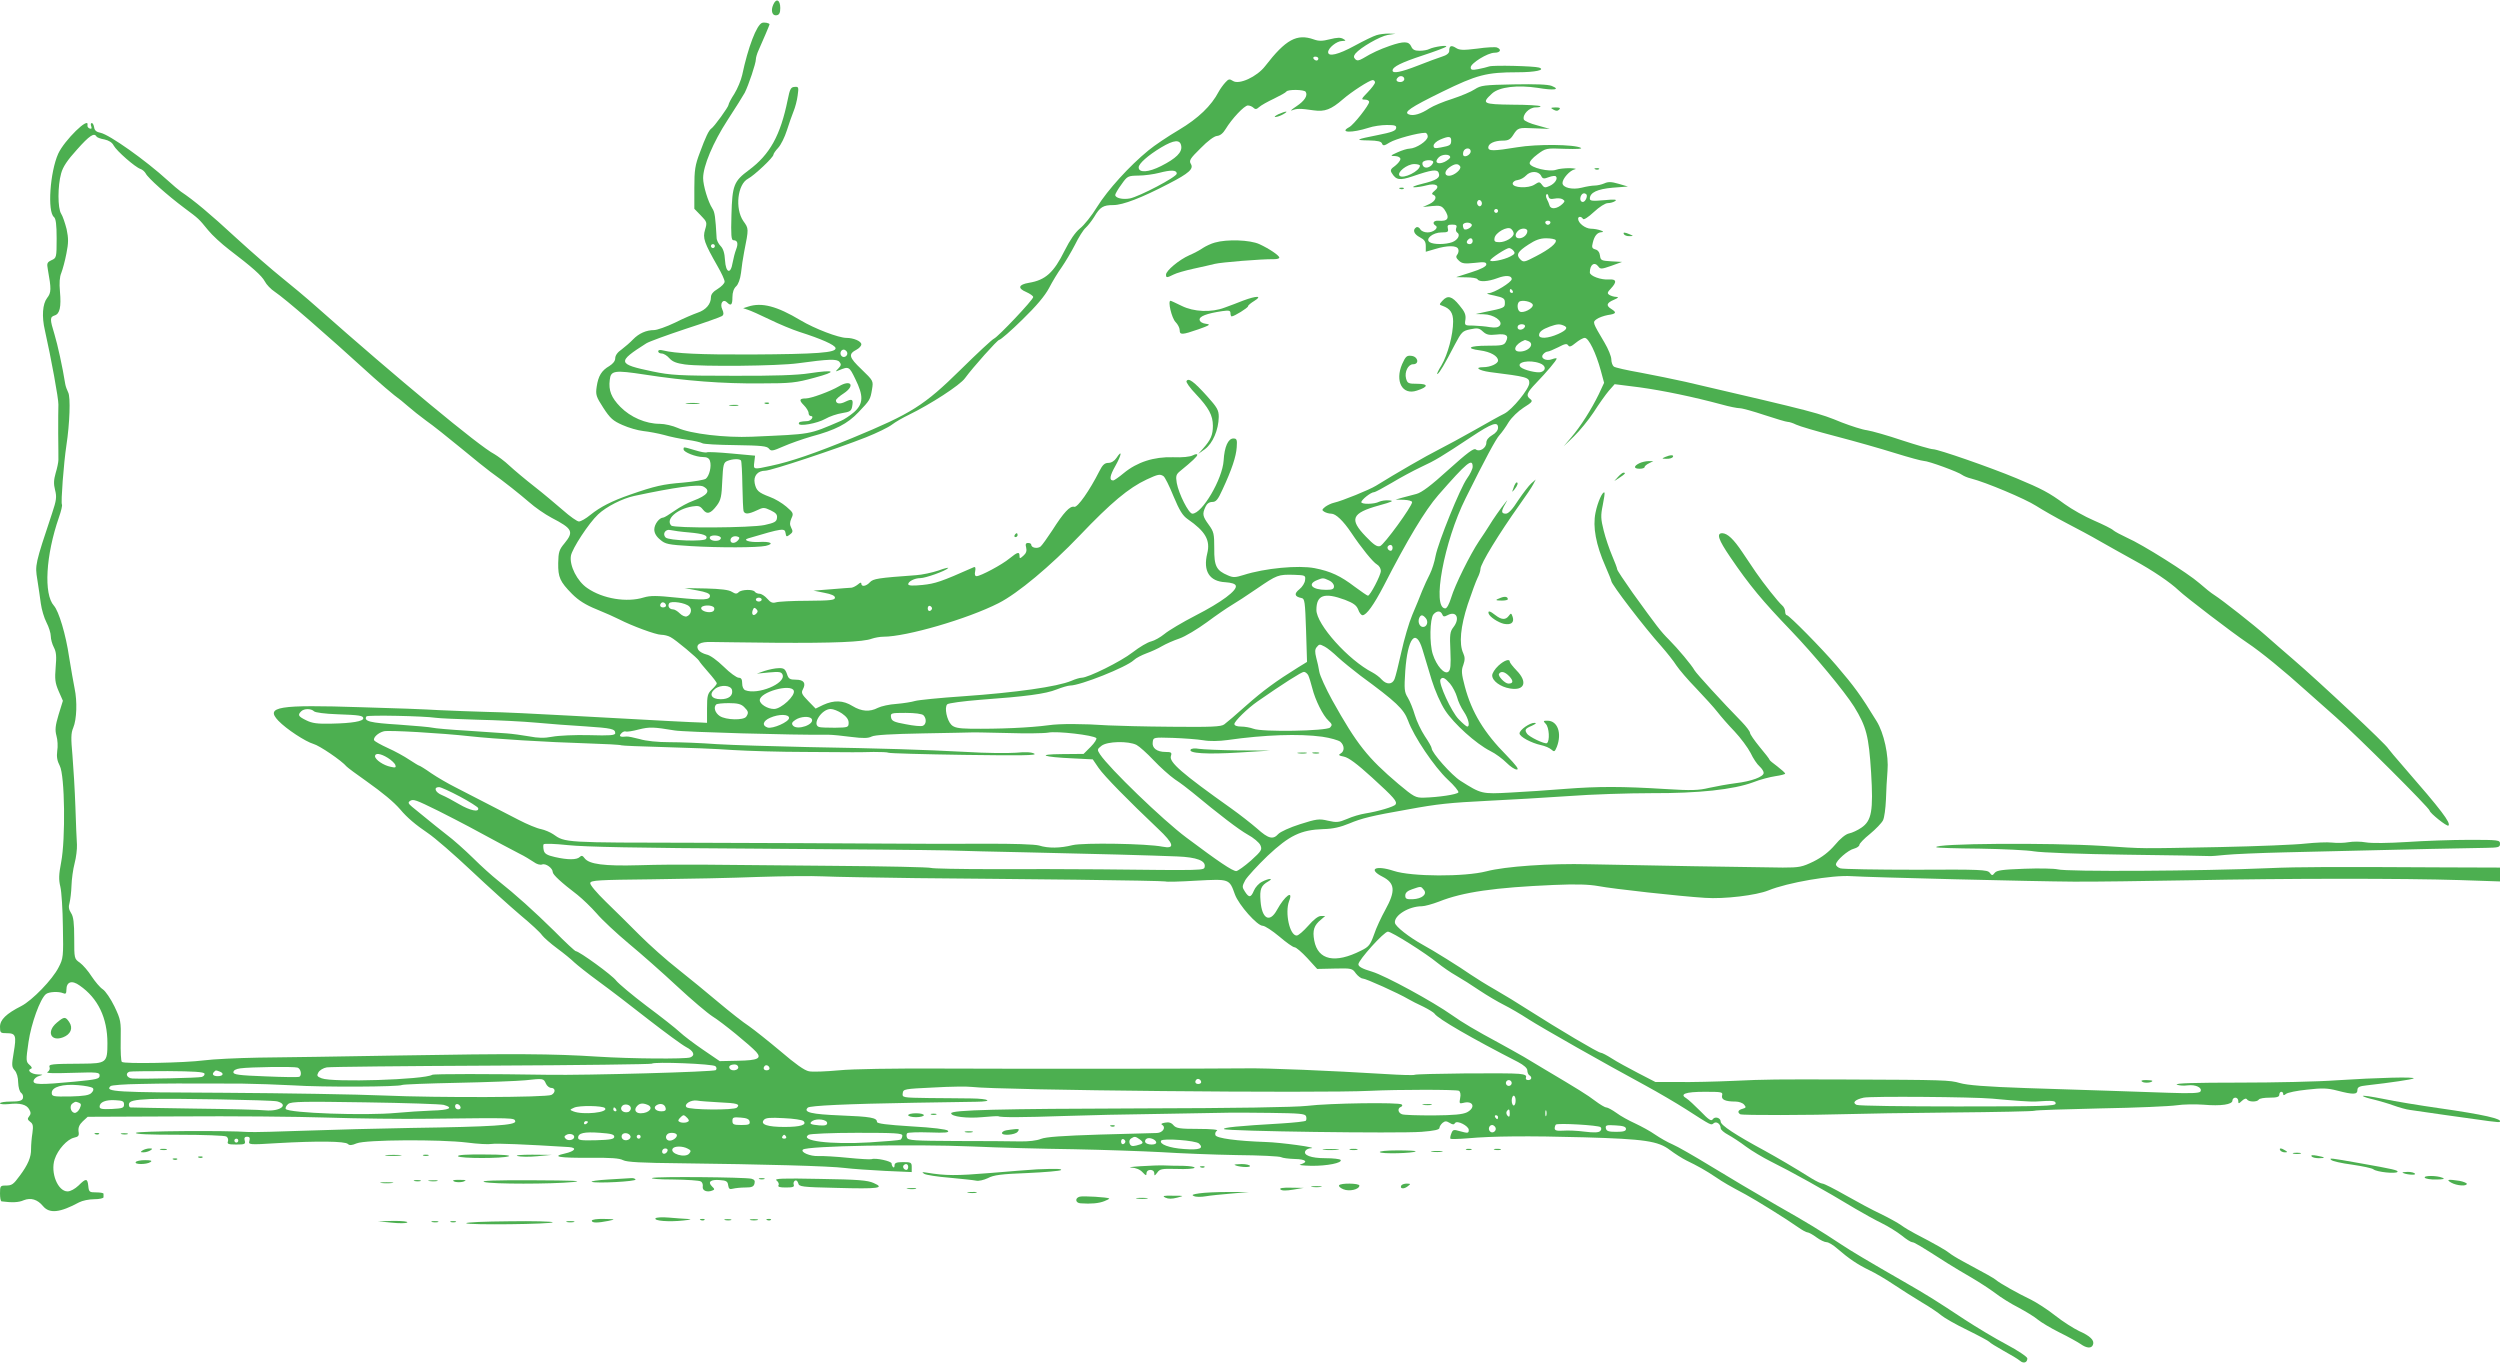 <?xml version="1.0" standalone="no"?>
<!DOCTYPE svg PUBLIC "-//W3C//DTD SVG 20010904//EN"
 "http://www.w3.org/TR/2001/REC-SVG-20010904/DTD/svg10.dtd">
<svg version="1.0" xmlns="http://www.w3.org/2000/svg"
 width="1280pt" height="698pt" viewBox="0 0 1280 698"
 preserveAspectRatio="xMidYMid meet">
<g transform="translate(0,698) scale(0.1,-0.1)"
fill="#4caf50" stroke="none">
<path d="M3959 6956 c-14 -31 -5 -59 18 -54 13 2 18 13 18 37 0 42 -21 52 -36
17z"/>
<path d="M3902 6863 c-28 -10 -72 -125 -102 -267 -6 -27 -24 -70 -40 -96 -17
-26 -30 -51 -30 -57 0 -10 -74 -113 -89 -122 -12 -9 -28 -41 -58 -123 -24 -63
-28 -88 -28 -180 l0 -107 33 -34 c32 -33 33 -36 22 -73 -13 -43 -5 -66 65
-189 19 -33 35 -67 35 -77 0 -9 -16 -25 -35 -37 -24 -14 -35 -28 -35 -43 0
-35 -26 -65 -68 -79 -20 -7 -73 -29 -116 -51 -44 -21 -92 -38 -107 -38 -40 0
-78 -17 -108 -48 -14 -15 -41 -38 -58 -51 -21 -14 -33 -31 -33 -45 0 -14 -11
-28 -30 -40 -40 -23 -57 -51 -65 -106 -6 -41 -3 -51 34 -108 35 -54 50 -67 98
-88 31 -14 79 -28 107 -31 28 -3 76 -12 106 -20 30 -9 84 -20 120 -25 36 -5
69 -13 75 -17 5 -5 82 -9 170 -10 134 -2 162 -5 172 -18 11 -14 18 -13 73 11
34 15 99 38 144 51 123 33 185 65 241 124 59 62 61 64 70 119 7 42 6 43 -54
101 -65 62 -69 78 -25 101 13 7 24 19 24 27 0 16 -40 33 -76 33 -40 0 -163 47
-235 90 -122 73 -199 93 -269 70 l-25 -8 24 -8 c13 -4 63 -26 112 -50 49 -24
117 -52 151 -63 113 -36 183 -67 186 -83 5 -24 -94 -31 -433 -33 -264 -1 -386
5 -451 21 -15 4 -24 2 -24 -5 0 -6 8 -11 18 -11 10 0 28 -11 39 -24 16 -18 37
-26 80 -32 89 -12 477 -8 578 6 161 22 200 23 213 7 10 -12 9 -18 -5 -33 -17
-17 -17 -18 2 -10 51 21 53 20 84 -44 43 -87 42 -127 -6 -170 -21 -18 -51 -38
-68 -45 -168 -72 -144 -67 -455 -81 -137 -6 -314 15 -380 45 -25 11 -66 21
-92 21 -72 0 -150 34 -202 87 -46 47 -61 84 -54 138 5 48 23 51 180 27 206
-32 399 -47 593 -45 154 0 180 3 275 29 120 32 108 43 -25 23 -62 -10 -185
-14 -395 -13 -273 0 -316 3 -408 22 -182 38 -184 48 -33 144 14 9 105 42 201
74 96 31 180 61 187 66 9 7 9 16 1 34 -14 30 4 56 24 36 21 -21 28 -13 28 26
0 25 7 45 19 56 11 10 21 37 25 69 3 29 10 77 16 107 24 121 24 119 -4 158
-44 64 -30 189 24 217 32 17 130 109 130 123 0 5 11 21 25 36 13 14 33 54 44
89 11 34 26 78 34 97 8 19 18 56 21 81 6 43 5 46 -16 44 -19 -1 -24 -11 -35
-66 -37 -182 -91 -280 -199 -360 -77 -57 -85 -78 -89 -230 -3 -103 -1 -129 10
-129 21 0 26 -16 14 -47 -6 -15 -14 -46 -18 -68 -10 -62 -35 -53 -39 13 -2 36
-9 59 -23 73 -10 10 -20 29 -20 42 -6 105 -9 131 -22 150 -22 34 -47 117 -47
155 0 62 51 183 125 297 40 61 79 124 88 140 20 40 57 150 57 171 0 9 6 30 14
47 22 49 56 129 56 132 0 7 -26 12 -38 8z m-242 -1143 c0 -5 -4 -10 -10 -10
-5 0 -10 5 -10 10 0 6 5 10 10 10 6 0 10 -4 10 -10z m676 -541 c10 -17 -13
-36 -27 -22 -12 12 -4 33 11 33 5 0 12 -5 16 -11z"/>
<path d="M7048 6800 c-15 -4 -66 -29 -112 -54 -84 -46 -136 -58 -136 -33 0 21
44 57 71 57 21 1 22 2 6 11 -13 8 -32 7 -68 -2 -39 -10 -57 -10 -82 -1 -87 31
-144 0 -249 -136 -42 -55 -135 -98 -166 -76 -17 11 -22 10 -39 -9 -11 -12 -26
-33 -33 -46 -38 -73 -105 -137 -204 -196 -56 -33 -126 -80 -156 -105 -98 -80
-209 -203 -262 -288 -28 -46 -68 -96 -89 -112 -24 -20 -51 -59 -78 -113 -56
-113 -98 -151 -183 -165 -54 -9 -59 -28 -14 -47 20 -9 36 -20 36 -26 0 -14
-180 -204 -201 -213 -8 -3 -85 -74 -170 -158 -188 -185 -252 -225 -554 -350
-190 -78 -317 -122 -418 -143 -91 -20 -90 -20 -85 19 l4 33 -120 11 c-65 6
-123 9 -127 6 -5 -3 -32 2 -61 11 -61 18 -58 18 -58 4 0 -14 63 -39 99 -39 21
0 32 -6 36 -20 9 -27 -3 -76 -21 -91 -8 -6 -61 -15 -117 -20 -102 -8 -143 -17
-272 -62 -92 -32 -151 -62 -202 -103 -23 -19 -49 -34 -59 -34 -9 0 -46 26 -82
58 -36 31 -101 86 -146 121 -45 35 -102 83 -127 106 -25 24 -61 50 -78 60 -75
38 -502 392 -906 750 -56 50 -139 119 -184 155 -45 36 -150 127 -232 202 -133
123 -217 193 -283 237 -11 8 -41 33 -66 56 -115 105 -299 235 -345 245 -21 4
-31 12 -33 28 -2 12 -7 22 -12 22 -5 0 -7 -7 -3 -16 4 -12 2 -15 -8 -12 -8 3
-13 11 -11 17 10 49 -119 -78 -150 -146 -42 -94 -56 -296 -22 -324 10 -8 14
-39 14 -110 0 -97 -1 -100 -26 -111 -23 -11 -25 -16 -19 -48 18 -100 18 -118
-4 -146 -23 -30 -28 -94 -11 -166 32 -143 70 -350 69 -379 -1 -19 -1 -86 -1
-149 1 -63 1 -124 1 -135 0 -11 -6 -41 -14 -67 -10 -35 -11 -56 -3 -87 9 -35
7 -52 -15 -118 -88 -264 -88 -266 -76 -340 6 -37 14 -93 18 -123 4 -30 17 -74
29 -97 12 -23 22 -55 22 -70 0 -15 7 -41 16 -58 12 -23 14 -46 9 -101 -5 -61
-3 -80 15 -122 l22 -50 -22 -71 c-17 -57 -19 -78 -11 -108 6 -20 8 -55 4 -78
-4 -30 0 -51 13 -76 26 -48 30 -376 7 -494 -12 -63 -13 -88 -4 -125 6 -25 12
-117 13 -205 3 -153 2 -162 -22 -208 -31 -62 -135 -169 -191 -198 -77 -39
-109 -70 -109 -106 0 -31 2 -33 35 -33 46 0 50 -12 35 -100 -11 -64 -10 -73 5
-90 11 -12 18 -37 18 -62 1 -25 7 -48 16 -54 8 -6 11 -18 8 -28 -5 -12 -20
-16 -62 -16 -30 0 -55 -4 -55 -9 0 -5 20 -6 44 -4 58 7 93 -2 106 -28 9 -15 8
-24 -1 -35 -10 -12 -8 -17 6 -28 14 -10 16 -21 11 -57 -4 -24 -7 -61 -7 -82 1
-41 -16 -81 -58 -137 -33 -45 -40 -50 -73 -50 -26 0 -28 -3 -28 -40 0 -22 3
-40 8 -41 53 -7 88 -6 114 6 36 14 70 4 98 -30 33 -40 87 -34 185 19 17 9 51
16 78 16 26 0 47 5 47 10 0 6 0 13 0 18 0 4 -17 7 -38 7 -34 0 -37 2 -40 33
-4 40 -12 40 -50 2 -18 -17 -41 -30 -56 -30 -50 0 -89 96 -66 165 16 49 64
102 99 110 23 5 27 10 23 33 -2 19 4 34 22 51 l25 23 473 2 c260 2 599 -1 753
-6 154 -5 388 -8 520 -6 443 5 439 5 443 -13 4 -20 -113 -28 -533 -34 -165 -3
-408 -9 -540 -14 -132 -5 -262 -8 -290 -7 -126 9 -570 5 -579 -4 -7 -7 67 -10
219 -10 127 0 236 -4 244 -9 8 -5 11 -16 8 -25 -5 -13 2 -16 42 -16 44 0 49 2
44 20 -4 14 0 20 12 20 13 0 16 -6 12 -21 -6 -20 -4 -21 141 -12 209 12 349
10 363 -4 8 -8 19 -8 45 3 45 19 428 21 566 4 54 -7 110 -10 125 -7 23 4 173
-2 396 -16 43 -3 32 -21 -21 -33 -72 -16 -29 -23 133 -22 100 1 147 -2 165
-12 19 -10 93 -14 295 -16 420 -5 763 -14 840 -24 39 -5 131 -11 206 -15 l137
-6 0 26 c0 23 -4 25 -44 25 -34 0 -44 -4 -44 -17 0 -9 -3 -13 -7 -9 -5 4 -8
13 -8 19 0 12 -82 30 -103 22 -7 -2 -61 1 -120 7 -59 6 -127 10 -152 9 -42 -2
-93 20 -79 33 19 19 556 29 870 16 129 -6 360 -12 514 -14 154 -3 357 -10 450
-15 94 -6 267 -13 386 -15 119 -1 222 -6 229 -11 7 -4 38 -8 69 -9 57 -1 72
-15 29 -28 -13 -3 12 -6 56 -7 80 -1 160 15 150 30 -3 5 -38 9 -78 9 -74 0
-116 16 -102 38 4 7 17 13 29 13 40 3 -157 30 -233 32 -146 5 -252 19 -257 35
-3 8 0 18 8 23 9 5 -29 9 -96 9 -96 0 -113 3 -127 19 -11 13 -24 17 -43 13
-18 -3 -23 -7 -14 -12 20 -13 2 -40 -28 -41 -15 0 -147 -4 -293 -8 -190 -6
-275 -12 -300 -22 -21 -9 -65 -14 -110 -13 -41 1 -186 2 -323 2 -216 1 -248 3
-253 17 -4 9 -3 19 1 23 3 4 55 6 113 4 84 -3 104 -1 95 9 -7 7 -77 16 -187
22 -125 8 -176 14 -176 23 0 21 -32 27 -187 33 -148 6 -192 16 -167 40 11 10
195 19 549 25 138 2 279 4 314 5 90 1 66 16 -27 17 -43 0 -139 2 -215 2 -137
2 -138 2 -135 25 3 21 7 22 158 29 85 5 173 6 195 3 137 -17 1783 -33 2040
-20 143 7 443 7 455 0 7 -5 10 -19 6 -37 -5 -27 -4 -30 15 -25 51 14 67 -23
20 -48 -23 -11 -66 -15 -173 -16 -79 0 -151 2 -160 6 -21 8 -24 31 -5 38 6 2
9 8 4 12 -11 12 -370 7 -485 -7 -62 -7 -370 -12 -852 -13 -722 -2 -970 -8
-970 -25 0 -17 81 -27 157 -20 43 4 81 6 84 5 10 -7 131 -6 334 1 110 4 337 9
505 11 168 3 321 6 340 6 19 1 115 0 213 -1 150 -2 179 -4 184 -17 3 -9 2 -19
-1 -23 -4 -4 -60 -10 -124 -14 -224 -13 -303 -21 -295 -29 11 -11 890 -23
1011 -14 65 5 92 11 92 20 0 7 7 18 16 26 13 10 19 10 36 0 16 -10 22 -10 28
-1 10 16 70 -15 70 -35 0 -18 -4 -18 -48 -6 -29 9 -34 7 -41 -12 -5 -12 -7
-24 -5 -27 1 -3 42 -2 91 2 123 11 306 13 593 5 312 -9 379 -19 440 -65 25
-19 63 -43 85 -54 56 -27 99 -51 148 -84 41 -28 71 -45 155 -90 52 -28 213
-128 266 -166 21 -15 44 -28 51 -28 6 0 26 -11 45 -25 19 -14 42 -25 52 -25
10 0 35 -15 55 -33 59 -51 103 -81 163 -110 30 -14 86 -47 123 -72 38 -25 103
-67 145 -92 43 -25 88 -56 102 -68 14 -12 73 -46 133 -75 59 -29 109 -56 112
-60 3 -5 36 -25 73 -46 37 -20 75 -43 84 -51 18 -16 38 -10 38 12 0 8 -48 40
-106 71 -59 31 -155 89 -215 128 -150 99 -188 123 -308 192 -190 109 -275 160
-320 190 -117 77 -169 109 -336 204 -99 57 -249 146 -334 198 -85 52 -174 103
-198 113 -24 10 -64 33 -89 50 -24 17 -70 42 -102 57 -31 14 -75 38 -96 54
-21 15 -45 28 -52 28 -7 0 -32 15 -56 33 -39 30 -89 61 -261 163 -27 16 -74
44 -105 63 -32 18 -88 50 -127 71 -121 65 -188 105 -240 142 -99 70 -341 202
-410 223 -51 15 -70 26 -70 38 0 21 131 167 151 167 19 0 195 -111 254 -160
25 -20 68 -50 95 -65 28 -16 82 -50 120 -76 39 -26 95 -59 125 -74 30 -15 87
-48 125 -73 72 -46 387 -225 600 -340 66 -36 158 -90 205 -120 137 -88 130
-84 144 -73 14 12 36 -4 36 -26 0 -7 17 -22 38 -33 20 -11 62 -38 92 -61 30
-22 87 -56 125 -75 105 -52 278 -148 435 -243 41 -24 102 -58 135 -74 33 -16
79 -45 102 -63 23 -19 47 -34 53 -34 11 0 39 -17 183 -109 28 -18 84 -51 122
-73 39 -23 93 -58 121 -79 27 -21 81 -55 119 -74 37 -20 82 -47 98 -61 17 -14
67 -44 111 -66 45 -22 93 -49 108 -59 32 -23 57 -24 64 -4 9 22 -14 45 -71 70
-27 13 -83 48 -122 79 -40 32 -97 68 -125 82 -63 30 -160 84 -179 101 -13 10
-42 27 -169 95 -30 16 -62 36 -70 43 -14 12 -69 44 -175 99 -23 12 -55 31 -71
43 -17 12 -64 38 -105 58 -41 19 -121 62 -179 95 -58 33 -111 60 -119 60 -7 0
-32 12 -55 26 -94 59 -175 106 -240 142 -150 81 -226 131 -226 149 0 20 -30
29 -41 12 -7 -11 -21 -2 -62 41 -30 30 -62 60 -72 66 -38 22 -6 34 92 34 89 0
95 -1 90 -19 -5 -21 16 -31 69 -31 17 0 37 -7 44 -16 11 -13 10 -16 -8 -21
-23 -6 -28 -18 -12 -28 10 -6 358 -5 560 1 58 2 293 6 522 8 229 2 421 6 425
9 4 3 157 8 338 12 182 3 357 11 390 16 33 5 94 6 136 3 91 -8 149 1 149 21 0
8 7 15 15 15 8 0 15 -7 15 -17 0 -15 2 -15 19 1 12 11 21 14 26 7 8 -14 52
-14 60 -1 3 6 28 10 56 10 37 0 49 4 49 15 0 8 5 15 10 15 6 0 10 -5 10 -11 0
-8 4 -8 14 0 8 7 57 17 108 22 78 9 105 8 155 -5 81 -21 103 -21 103 3 0 15
10 20 48 24 125 14 228 30 239 35 17 10 -191 4 -392 -9 -93 -7 -320 -12 -503
-12 -218 0 -328 -3 -317 -10 10 -5 35 -7 56 -4 41 5 77 -12 65 -32 -6 -8 -50
-10 -164 -6 -207 7 -377 13 -727 24 -208 7 -304 15 -341 26 -52 15 -75 16
-589 18 -351 1 -401 1 -570 -7 -88 -4 -214 -7 -280 -6 l-119 0 -89 46 c-48 25
-109 58 -135 75 -25 16 -50 29 -56 29 -13 0 -214 119 -374 221 -48 31 -123 77
-167 102 -44 25 -100 60 -125 77 -51 36 -197 127 -244 152 -72 40 -141 94
-144 113 -5 38 71 85 138 85 14 0 54 11 88 24 123 49 285 72 587 85 117 5 179
3 230 -6 73 -14 416 -52 545 -60 98 -7 262 13 324 38 97 40 328 80 426 73 90
-6 941 -27 1135 -28 99 -1 369 3 600 7 499 10 1090 10 1378 1 l207 -7 0 35 0
36 -292 1 c-555 3 -733 3 -893 -4 -342 -15 -1037 -19 -1080 -6 -17 4 -93 6
-170 3 -113 -4 -142 -8 -152 -21 -12 -15 -14 -15 -26 1 -12 15 -46 17 -378 15
-200 0 -374 3 -386 7 -13 4 -23 13 -23 20 0 19 62 74 93 81 15 4 27 13 27 19
0 7 24 32 54 56 30 25 60 56 67 70 7 14 13 61 15 105 1 44 5 110 8 148 7 78
-18 194 -56 255 -82 134 -113 176 -206 285 -76 89 -242 257 -253 257 -5 0 -9
8 -9 19 0 10 -7 25 -16 32 -18 15 -95 112 -134 169 -14 20 -44 65 -68 101 -46
69 -77 98 -104 99 -31 0 -20 -33 40 -121 99 -146 167 -227 312 -378 118 -123
274 -311 323 -389 63 -103 75 -149 87 -337 12 -197 3 -247 -50 -283 -19 -13
-47 -26 -62 -29 -17 -3 -46 -26 -73 -59 -31 -36 -66 -63 -110 -85 -58 -28 -72
-31 -157 -31 -118 1 -781 12 -993 17 -202 5 -428 -11 -524 -36 -112 -29 -384
-28 -475 2 -94 31 -134 9 -57 -30 64 -33 67 -73 14 -169 -20 -36 -47 -93 -58
-127 -19 -53 -27 -63 -66 -82 -134 -68 -221 -49 -240 51 -10 53 -1 79 35 108
l21 18 -22 0 c-14 0 -37 -18 -65 -50 -24 -27 -50 -50 -59 -50 -36 0 -61 117
-39 176 24 61 -22 28 -62 -45 -37 -68 -77 -46 -84 45 -5 62 2 80 41 102 29 17
-1 15 -34 -3 -16 -8 -34 -28 -41 -45 -15 -36 -25 -38 -46 -5 -15 23 -15 27 2
59 11 18 62 74 114 124 112 105 170 133 285 137 50 1 88 10 134 29 62 26 112
39 301 72 152 28 212 34 410 44 107 5 292 16 410 24 118 9 310 15 425 15 241
-1 420 18 522 56 35 14 86 27 113 31 28 4 50 10 50 13 0 4 -18 20 -40 37 -22
16 -40 31 -40 34 0 3 -22 32 -50 65 -27 33 -50 66 -50 73 0 7 -19 32 -42 56
-100 102 -233 248 -242 264 -14 26 -86 112 -131 157 -43 43 -61 67 -186 240
-43 61 -79 115 -79 120 0 6 -12 37 -26 70 -14 33 -34 91 -43 128 -15 60 -16
77 -5 130 7 34 11 63 9 65 -9 9 -35 -48 -46 -103 -15 -73 2 -164 51 -275 16
-37 30 -71 30 -75 0 -16 168 -236 257 -335 28 -32 63 -76 76 -97 14 -21 59
-74 102 -118 42 -44 91 -98 108 -120 17 -22 56 -67 88 -100 31 -33 68 -83 82
-110 13 -28 34 -59 46 -69 12 -11 21 -25 21 -33 0 -20 -61 -43 -144 -53 -39
-5 -100 -16 -136 -24 -53 -13 -93 -14 -220 -6 -226 14 -346 14 -515 1 -82 -7
-210 -15 -283 -19 -146 -8 -148 -7 -254 60 -46 29 -148 144 -148 167 0 6 -16
34 -35 62 -19 29 -42 77 -51 108 -9 31 -25 71 -36 89 -18 29 -19 43 -13 137
12 169 54 222 88 110 10 -33 31 -103 47 -156 17 -55 46 -121 69 -156 44 -68
158 -171 231 -208 27 -13 64 -41 83 -60 19 -19 42 -35 53 -35 13 0 -2 20 -53
73 -114 115 -178 220 -213 352 -17 65 -19 82 -8 110 9 26 9 40 0 60 -23 49
-14 137 23 251 20 59 42 119 50 135 8 15 15 36 15 46 0 26 95 181 201 330 31
43 62 89 69 103 l13 25 -23 -20 c-12 -11 -42 -50 -67 -87 -29 -46 -50 -68 -63
-68 -24 0 -25 12 -4 48 15 25 15 26 0 7 -22 -27 -62 -84 -83 -119 -10 -16 -32
-50 -50 -76 -46 -69 -124 -226 -143 -290 -10 -33 -22 -55 -30 -55 -70 0 -7
342 104 564 101 203 155 304 174 324 11 12 32 41 46 65 16 25 49 57 77 75 43
27 48 33 35 43 -25 18 -19 33 29 83 53 55 105 116 105 125 0 3 -10 2 -23 -3
-31 -12 -63 5 -46 25 6 8 17 14 23 14 6 0 30 10 54 22 34 18 44 20 51 10 6
-10 15 -7 38 12 17 14 38 26 47 26 20 0 57 -76 82 -167 l17 -63 -27 -58 c-38
-78 -93 -165 -141 -221 l-39 -46 52 50 c29 28 75 84 102 125 26 41 61 90 77
109 l30 34 127 -16 c123 -17 276 -49 421 -88 39 -11 80 -19 92 -19 13 0 70
-16 127 -35 58 -19 111 -35 119 -35 8 0 27 -6 43 -14 16 -8 108 -35 204 -60
96 -25 233 -64 303 -86 71 -22 137 -40 147 -40 23 0 179 -57 197 -72 7 -5 27
-14 45 -18 75 -19 277 -104 333 -140 33 -21 103 -61 155 -88 52 -27 129 -68
170 -92 41 -24 120 -67 175 -98 96 -52 187 -114 230 -155 33 -32 275 -217 351
-268 69 -46 189 -144 304 -248 30 -27 98 -87 150 -133 107 -94 480 -466 480
-479 0 -11 89 -83 96 -76 14 13 -37 80 -227 298 -42 48 -78 91 -81 96 -8 19
-354 343 -488 458 -45 39 -108 93 -139 121 -62 55 -221 180 -263 207 -15 9
-50 37 -77 61 -58 51 -291 198 -371 233 -30 14 -62 31 -70 38 -8 8 -53 30 -99
50 -47 20 -114 58 -150 84 -80 59 -117 78 -246 132 -137 57 -402 149 -428 149
-12 0 -83 21 -157 45 -74 25 -155 48 -180 52 -25 3 -83 22 -130 40 -120 49
-121 50 -800 208 -58 13 -161 34 -230 47 -69 12 -131 26 -137 31 -7 5 -13 22
-13 37 0 15 -16 54 -35 86 -62 105 -62 104 -40 120 11 8 36 17 57 21 43 6 47
13 18 31 -28 17 -25 31 13 47 23 10 27 14 12 15 -11 0 -27 5 -35 10 -12 8 -11
13 8 33 32 34 28 49 -10 46 -41 -3 -98 18 -98 36 0 41 24 57 44 30 10 -14 17
-13 66 4 l55 20 -55 3 c-51 3 -55 5 -58 29 -2 17 -11 29 -24 32 -17 5 -19 11
-13 34 8 35 23 53 44 54 28 1 -20 18 -54 18 -29 1 -65 29 -65 51 0 13 17 13
25 -1 4 -6 27 9 55 35 29 27 59 46 72 46 13 0 30 5 38 11 11 8 -5 9 -57 4 -59
-5 -73 -4 -73 8 0 31 38 49 117 56 l78 6 -48 14 c-37 11 -54 11 -73 2 -14 -6
-36 -11 -49 -11 -14 0 -44 -5 -67 -11 -48 -12 -98 0 -98 24 0 23 38 65 63 70
12 2 1 5 -25 6 -26 0 -57 -3 -70 -8 -34 -13 -132 10 -136 32 -2 9 14 28 40 47
42 31 44 32 140 28 62 -2 92 0 82 5 -32 18 -225 20 -326 3 -122 -20 -148 -20
-148 -1 0 20 32 35 74 35 28 0 39 6 53 28 25 39 26 39 111 35 l77 -3 -64 18
c-36 9 -66 23 -69 30 -8 25 27 62 60 62 17 0 28 3 25 6 -4 4 -69 8 -144 8
-152 2 -159 6 -104 57 37 34 130 45 235 29 83 -14 118 -9 71 10 -20 8 -83 10
-195 8 -152 -3 -168 -5 -199 -25 -19 -13 -70 -34 -115 -49 -45 -14 -98 -36
-118 -49 -42 -28 -81 -40 -104 -31 -30 11 5 35 170 116 178 87 226 100 386
100 91 0 145 12 110 24 -26 8 -234 13 -255 6 -11 -4 -37 -10 -57 -14 -31 -6
-38 -4 -38 9 0 21 87 75 122 75 30 0 38 17 12 27 -8 3 -54 1 -101 -6 -72 -9
-91 -8 -109 4 -24 15 -34 11 -34 -16 0 -11 -13 -22 -37 -29 -21 -7 -77 -27
-124 -46 -87 -34 -129 -42 -129 -25 0 19 45 41 154 77 61 20 115 40 120 45 11
10 -62 0 -86 -12 -9 -5 -32 -9 -50 -9 -25 0 -36 6 -43 23 -12 26 -38 27 -110
2 -51 -18 -89 -35 -137 -64 -21 -12 -30 -13 -39 -4 -9 9 -9 16 1 29 26 31 125
88 165 95 l40 6 -35 1 c-19 0 -47 -3 -62 -8z m-298 -120 c0 -5 -4 -10 -9 -10
-6 0 -13 5 -16 10 -3 6 1 10 9 10 9 0 16 -4 16 -10z m440 -105 c0 -8 -9 -15
-20 -15 -20 0 -26 11 -13 23 12 13 33 7 33 -8z m-150 -17 c0 -7 -17 -29 -37
-50 -34 -35 -35 -38 -15 -38 12 0 22 -5 22 -12 0 -16 -79 -117 -102 -129 -54
-29 13 -31 100 -3 23 8 65 14 93 14 42 0 50 -3 47 -17 -2 -13 -25 -21 -91 -34
-116 -23 -124 -27 -49 -28 46 -1 64 -5 68 -16 5 -13 11 -12 40 6 30 18 144 49
181 49 7 0 13 -9 13 -19 0 -22 -59 -61 -93 -62 -12 0 -40 -9 -62 -19 -38 -17
-38 -19 -12 -19 16 -1 27 -7 27 -15 0 -8 -12 -23 -27 -35 -23 -16 -26 -23 -17
-37 22 -36 40 -39 106 -17 98 34 127 38 134 18 10 -25 -10 -38 -84 -56 -37 -9
-56 -17 -42 -18 14 0 42 4 64 10 48 13 73 -3 41 -28 -14 -11 -16 -17 -7 -20
22 -9 12 -33 -20 -48 l-33 -15 47 5 c40 4 49 1 63 -17 30 -44 20 -63 -32 -58
-24 1 -31 -14 -13 -25 18 -11 -10 -35 -41 -35 -16 0 -32 7 -37 16 -5 9 -14 14
-21 10 -20 -13 -12 -35 19 -51 23 -12 30 -22 30 -45 l0 -29 48 14 c62 19 111
19 118 0 4 -8 1 -21 -5 -29 -8 -10 -6 -17 9 -31 16 -15 30 -16 80 -11 50 6 60
4 60 -8 0 -10 -26 -24 -77 -40 l-78 -25 52 -1 c28 0 55 -4 58 -10 9 -15 54
-12 102 6 42 16 73 14 73 -5 0 -16 -90 -71 -118 -72 -16 -1 -5 -6 28 -12 49
-11 55 -15 55 -37 0 -26 -2 -27 -105 -48 l-45 -10 41 -1 c52 -1 101 -35 83
-58 -9 -10 -23 -12 -51 -8 -21 4 -59 7 -84 8 -45 0 -46 0 -41 31 3 24 -3 40
-31 73 -38 47 -60 53 -87 23 -17 -19 -17 -20 1 -26 39 -14 54 -36 54 -80 0
-67 -27 -169 -60 -225 -17 -27 -26 -47 -20 -44 11 7 35 47 90 153 33 62 38 68
78 76 37 8 46 6 65 -12 18 -16 31 -19 68 -15 52 6 66 -5 49 -37 -9 -18 -21
-20 -95 -20 -93 0 -114 -14 -37 -24 53 -7 92 -29 92 -52 0 -16 -39 -34 -76
-34 -47 0 -23 -17 34 -25 191 -24 202 -27 202 -56 0 -30 -88 -137 -128 -157
-21 -10 -89 -48 -152 -84 -63 -36 -147 -81 -186 -101 -60 -30 -216 -120 -319
-184 -32 -20 -174 -78 -215 -87 -14 -3 -34 -13 -45 -21 -17 -14 -18 -17 -5
-25 8 -5 24 -10 36 -10 23 0 61 -36 102 -97 52 -78 112 -152 132 -163 11 -6
20 -21 20 -33 0 -22 -55 -127 -66 -127 -4 0 -34 21 -68 46 -72 55 -123 79
-205 95 -83 16 -255 0 -364 -35 -42 -13 -53 -14 -80 -2 -59 25 -71 47 -70 138
0 75 -2 85 -28 121 -32 44 -34 55 -17 92 7 16 19 25 35 25 19 0 29 12 52 63
48 103 70 170 73 217 3 39 0 45 -17 45 -27 0 -46 -43 -50 -113 -6 -95 -110
-272 -160 -272 -19 0 -70 102 -80 157 -6 36 -3 44 16 60 64 52 89 76 89 84 0
6 -10 4 -22 -2 -14 -8 -55 -12 -102 -10 -98 3 -184 -25 -252 -81 -25 -21 -50
-38 -54 -38 -22 0 -18 24 11 75 32 57 36 87 5 40 -10 -15 -26 -25 -41 -25 -19
0 -30 -10 -46 -42 -50 -99 -112 -188 -129 -183 -21 7 -55 -30 -112 -120 -25
-38 -52 -76 -60 -83 -16 -13 -48 -7 -48 9 0 5 -7 9 -16 9 -12 0 -15 -6 -10
-24 4 -16 0 -29 -14 -41 -18 -16 -20 -16 -20 -2 0 24 -10 21 -51 -12 -38 -32
-149 -91 -169 -91 -8 0 -11 9 -7 26 3 16 1 23 -7 20 -169 -75 -197 -84 -263
-91 -50 -5 -73 -4 -73 4 0 14 33 31 62 31 26 0 128 36 142 51 6 5 -17 0 -49
-12 -33 -11 -84 -22 -115 -24 -195 -14 -219 -18 -236 -36 -19 -21 -44 -25 -44
-7 0 7 -6 6 -17 -4 -10 -8 -25 -16 -33 -17 -8 0 -55 -4 -105 -8 l-90 -7 55
-11 c37 -7 55 -15 55 -25 0 -13 -23 -15 -140 -16 -77 0 -150 -4 -162 -8 -17
-5 -28 -1 -44 18 -13 15 -31 26 -40 26 -10 0 -21 5 -24 10 -9 14 -69 12 -83
-2 -10 -10 -17 -9 -35 2 -15 10 -57 15 -132 17 l-110 2 65 -12 c45 -8 65 -16
65 -27 0 -22 -28 -24 -169 -10 -105 11 -136 11 -170 1 -86 -27 -210 -7 -289
48 -52 35 -92 115 -84 165 6 37 92 168 139 212 42 40 125 82 186 95 206 44
329 61 353 48 40 -21 22 -45 -52 -73 -26 -9 -68 -32 -95 -51 -27 -19 -53 -35
-58 -35 -20 0 -46 -34 -46 -61 0 -18 10 -36 30 -52 26 -23 41 -26 157 -33 149
-9 340 -8 383 1 48 11 25 24 -35 20 -50 -2 -85 10 -53 19 175 52 186 53 190
27 3 -20 5 -21 22 -8 15 11 17 17 7 35 -8 16 -8 27 1 48 12 25 10 29 -26 60
-21 18 -59 41 -85 50 -58 22 -69 32 -77 70 -7 37 15 64 54 64 30 0 364 111
516 171 55 22 115 51 133 65 18 14 57 36 86 50 109 53 263 152 288 188 41 56
166 196 175 196 7 0 60 46 118 103 72 70 115 121 137 162 17 33 46 81 65 107
18 26 49 78 68 115 18 37 43 77 55 87 12 11 31 36 43 55 30 51 46 61 98 61 49
0 145 37 285 110 103 53 128 76 112 101 -10 17 -4 27 50 80 37 38 70 62 84 63
15 1 31 13 44 35 32 53 96 121 114 121 9 0 22 -5 29 -12 9 -9 16 -8 29 4 10 9
44 28 76 43 31 15 60 31 63 36 7 12 91 11 99 -1 12 -19 -5 -46 -47 -74 -24
-16 -34 -25 -23 -21 24 10 43 10 111 0 57 -8 89 4 150 57 45 39 135 97 152 98
6 0 12 -5 12 -12z m-6546 -277 c3 -5 22 -12 41 -15 22 -5 39 -15 47 -31 15
-28 110 -111 137 -120 10 -3 22 -14 27 -23 11 -23 111 -112 198 -177 75 -56
72 -53 122 -114 20 -25 68 -69 107 -99 118 -90 167 -133 183 -163 8 -16 31
-40 51 -53 56 -38 249 -205 506 -439 38 -34 85 -74 105 -90 21 -15 53 -41 72
-58 19 -17 61 -50 92 -73 32 -22 112 -86 179 -141 66 -55 134 -109 149 -120
78 -56 150 -114 199 -156 29 -26 81 -62 115 -80 108 -56 115 -71 66 -131 -27
-32 -31 -45 -32 -101 -1 -73 9 -95 71 -158 33 -33 69 -56 126 -79 44 -18 96
-41 115 -51 64 -33 188 -79 215 -79 14 0 36 -5 48 -12 26 -13 140 -109 146
-121 2 -5 23 -31 47 -58 24 -27 44 -53 44 -58 0 -4 -11 -18 -25 -31 -22 -21
-25 -32 -25 -97 l0 -74 -37 2 c-39 1 -164 7 -668 35 -159 9 -348 18 -420 19
-71 2 -182 6 -245 9 -63 4 -243 11 -400 15 -426 14 -493 3 -425 -69 41 -43
139 -107 180 -119 30 -8 144 -85 170 -116 6 -6 51 -40 100 -74 87 -62 140
-106 174 -145 35 -42 79 -79 141 -121 36 -24 136 -111 222 -192 86 -81 200
-184 252 -228 53 -44 103 -90 111 -103 9 -12 44 -43 78 -68 34 -25 73 -57 87
-71 14 -13 70 -58 125 -98 55 -40 170 -128 255 -195 85 -66 172 -130 193 -141
39 -20 48 -43 21 -53 -24 -9 -302 -7 -474 4 -231 15 -431 16 -1010 6 -289 -5
-615 -10 -725 -11 -110 -2 -236 -8 -280 -14 -98 -13 -410 -19 -421 -8 -5 4 -7
54 -6 110 2 99 0 106 -32 174 -19 39 -46 79 -60 88 -14 9 -39 39 -57 66 -17
27 -44 58 -60 70 -29 20 -29 21 -29 125 0 79 -4 111 -16 129 -12 18 -14 33 -8
52 4 16 9 55 10 88 1 33 8 85 16 115 8 30 13 73 12 95 -2 22 -5 110 -8 195 -3
85 -10 203 -15 262 -8 88 -8 114 4 142 18 43 21 135 7 201 -6 28 -18 100 -28
160 -17 117 -53 236 -78 264 -53 59 -42 257 26 453 11 31 18 61 15 65 -6 10 9
210 23 303 17 111 22 248 9 271 -6 12 -13 31 -15 43 -14 88 -39 201 -55 254
-24 78 -24 89 1 97 26 8 34 43 27 122 -4 44 -2 75 7 96 7 18 19 62 26 99 11
55 11 77 1 125 -8 31 -20 67 -28 79 -18 28 -18 142 0 206 9 34 32 68 81 122
64 72 88 88 100 67z m6936 -20 c0 -24 -5 -27 -53 -36 -31 -6 -37 -4 -37 9 0
10 15 23 33 31 44 19 57 18 57 -4z m-1382 -29 c5 -32 -26 -63 -103 -102 -65
-33 -115 -36 -115 -7 0 19 47 61 115 102 67 40 98 42 103 7z m1482 -27 c0 -16
-27 -32 -37 -22 -3 4 -3 13 0 22 8 20 37 20 37 0z m-105 -30 c0 -5 -13 -16
-29 -24 -35 -16 -55 -2 -30 23 17 18 59 18 59 1z m-87 -27 c-7 -21 -36 -34
-49 -21 -6 6 -8 16 -5 22 10 15 59 14 54 -1z m-68 -16 c0 -28 -86 -70 -104
-52 -16 17 38 60 75 60 16 0 29 -4 29 -8z m206 -4 c9 -14 -31 -48 -57 -48 -26
0 -24 25 3 44 27 19 44 20 54 4z m-1451 -37 c0 -17 -191 -117 -240 -127 -37
-7 -75 2 -75 18 0 5 14 30 32 54 30 43 33 44 87 45 31 0 79 7 106 14 61 16 90
15 90 -4z m1865 -10 c8 -17 14 -18 40 -8 16 6 32 8 36 4 12 -11 -5 -37 -32
-49 -22 -10 -28 -10 -39 6 -12 16 -15 16 -38 1 -32 -21 -112 -17 -112 5 0 8
11 17 25 18 14 2 33 12 43 23 23 25 63 24 77 0z m69 -118 c15 3 33 2 41 -3 13
-8 13 -11 0 -24 -26 -25 -59 -30 -66 -9 -3 10 -9 25 -14 34 -5 9 -6 20 -2 24
4 4 9 -1 10 -10 3 -13 11 -16 31 -12z m164 21 c3 -4 2 -16 -4 -26 -13 -24 -35
-9 -26 16 7 17 19 21 30 10z m-538 -54 c-5 -8 -11 -8 -17 -2 -6 6 -7 16 -3 22
5 8 11 8 17 2 6 -6 7 -16 3 -22z m85 -30 c0 -5 -4 -10 -10 -10 -5 0 -10 5 -10
10 0 6 5 10 10 10 6 0 10 -4 10 -10z m268 -61 c-2 -6 -8 -10 -13 -10 -5 0 -11
4 -13 10 -2 6 4 11 13 11 9 0 15 -5 13 -11z m-403 -8 c7 -12 -29 -33 -39 -24
-3 3 -6 12 -6 20 0 15 36 18 45 4z m-79 -18 c-4 -9 -1 -20 5 -24 18 -11 3 -38
-26 -49 -33 -12 -95 -13 -115 0 -25 16 16 50 61 50 32 0 36 3 32 20 -4 16 0
20 22 20 21 0 26 -4 21 -17z m294 -29 c0 -19 -41 -44 -73 -44 -23 0 -28 4 -25
21 4 28 66 63 85 47 7 -6 13 -16 13 -24z m70 13 c0 -19 -21 -37 -42 -37 -21 0
-24 20 -6 38 16 16 48 15 48 -1z m-280 -52 c0 -8 -7 -15 -15 -15 -16 0 -20 12
-8 23 11 12 23 8 23 -8z m425 6 c8 -15 -31 -47 -101 -83 -59 -31 -64 -32 -80
-16 -23 23 -14 40 42 76 35 23 59 32 90 32 24 0 45 -4 49 -9z m-216 -55 c10
-12 7 -17 -16 -29 -34 -18 -103 -31 -103 -20 1 10 81 62 96 63 6 0 17 -6 23
-14z m-4 -206 c3 -5 1 -10 -4 -10 -6 0 -11 5 -11 10 0 6 2 10 4 10 3 0 8 -4
11 -10z m103 -71 c3 -18 -50 -45 -67 -34 -12 7 -15 38 -4 49 13 13 68 2 71
-15z m-40 -111 c-7 -19 -38 -22 -38 -4 0 10 9 16 21 16 12 0 19 -5 17 -12z
m196 6 c27 -10 18 -24 -26 -44 -51 -23 -98 -26 -98 -6 0 17 17 30 55 44 37 13
49 14 69 6z m-180 -80 c36 -14 4 -54 -43 -54 -41 0 -24 40 26 59 1 1 8 -2 17
-5z m60 -114 c31 -11 34 -36 6 -45 -20 -6 -87 10 -104 25 -27 26 45 40 98 20z
m-214 -330 c0 -13 -12 -28 -30 -38 -19 -11 -30 -25 -30 -39 0 -27 -35 -49 -54
-34 -10 8 -43 -17 -140 -104 -89 -81 -137 -117 -164 -124 -20 -5 -53 -14 -72
-19 l-35 -10 43 -1 c23 -1 42 -6 42 -12 0 -21 -144 -219 -164 -225 -15 -5 -32
6 -73 49 -86 89 -73 120 67 159 69 19 79 24 53 26 -18 2 -41 -2 -52 -7 -24
-13 -91 -14 -91 -2 0 12 49 51 65 51 6 0 47 22 91 48 43 26 110 62 148 80 76
35 108 55 259 155 107 71 137 81 137 47z m-3876 -168 c3 -5 6 -62 7 -127 1
-66 4 -125 6 -132 7 -17 25 -16 68 4 33 16 37 16 71 0 27 -13 35 -22 32 -40
-2 -18 -13 -24 -63 -35 -69 -15 -464 -17 -478 -3 -31 31 28 85 108 98 31 5 40
2 54 -16 21 -27 40 -21 72 22 20 27 24 47 27 125 4 84 7 94 26 102 27 11 63
12 70 2z m3746 -32 c0 -11 -13 -38 -29 -60 -35 -49 -147 -325 -161 -397 -5
-29 -18 -70 -29 -92 -11 -21 -29 -60 -40 -87 -10 -27 -33 -82 -50 -122 -17
-40 -42 -126 -56 -190 -14 -64 -30 -127 -35 -139 -12 -29 -41 -29 -66 -2 -10
12 -32 28 -47 36 -123 63 -287 246 -287 320 0 77 40 91 146 52 44 -17 59 -28
68 -50 5 -16 16 -29 22 -29 20 0 58 53 109 151 121 236 211 386 279 464 147
168 176 192 176 145z m-1583 -48 c7 -4 30 -50 51 -102 31 -74 47 -100 73 -118
91 -63 117 -108 100 -176 -22 -90 11 -143 93 -147 30 -2 50 -8 53 -17 10 -24
-74 -86 -205 -153 -68 -35 -140 -78 -160 -95 -21 -17 -51 -34 -68 -38 -18 -4
-60 -29 -95 -56 -60 -47 -228 -130 -261 -130 -9 0 -33 -7 -53 -16 -72 -30
-283 -60 -555 -79 -118 -8 -228 -19 -245 -24 -16 -5 -59 -12 -95 -15 -36 -2
-79 -12 -95 -20 -42 -22 -84 -19 -130 9 -48 30 -95 31 -150 6 l-39 -19 -38 39
c-33 34 -37 42 -27 60 17 32 4 49 -36 49 -31 0 -38 4 -46 30 -9 25 -16 30 -42
29 -18 0 -50 -7 -72 -14 l-40 -14 62 6 c54 5 64 3 70 -12 16 -45 -127 -104
-191 -79 -10 4 -16 18 -16 35 0 21 -5 29 -18 29 -10 0 -45 25 -76 56 -35 34
-71 60 -89 63 -16 4 -35 14 -41 23 -17 28 8 43 67 41 29 -1 176 -2 327 -4 295
-2 451 4 494 21 15 5 41 10 59 10 118 0 431 91 590 172 97 49 266 190 415 346
160 168 251 244 343 287 58 27 68 29 86 17z m-2430 -288 c78 -7 99 -16 88 -33
-9 -15 -191 -9 -207 7 -18 18 -1 45 25 38 13 -3 56 -9 94 -12z m164 -29 c0 -5
-7 -12 -16 -13 -23 -5 -47 6 -40 19 8 13 56 8 56 -6z m88 -11 c-15 -18 -39
-18 -39 0 0 16 19 25 38 18 9 -3 10 -8 1 -18z m3351 -39 c0 -8 -4 -15 -9 -15
-13 0 -22 16 -14 24 11 11 23 6 23 -9z m-448 -165 c-1 -14 -14 -35 -29 -47
-29 -23 -25 -38 11 -45 16 -3 18 -17 23 -165 l5 -162 -44 -27 c-116 -72 -181
-120 -267 -196 -51 -46 -102 -89 -113 -97 -16 -12 -66 -14 -271 -12 -139 1
-283 5 -322 7 -133 9 -250 9 -305 1 -96 -13 -257 -20 -403 -18 -61 1 -82 6
-96 20 -23 23 -37 89 -21 105 6 6 81 16 168 23 234 17 335 30 392 53 28 11 59
20 69 20 52 0 288 94 326 130 11 11 41 26 65 35 25 9 60 25 80 37 19 11 59 29
89 39 29 10 92 48 140 83 47 35 104 74 126 87 22 13 81 51 130 85 104 71 109
73 190 71 58 -2 60 -3 57 -27z m123 -2 c14 -6 25 -19 25 -30 0 -14 -8 -18 -41
-18 -71 0 -98 29 -45 50 29 12 31 12 61 -2z m-2905 -98 c0 -5 -7 -10 -15 -10
-8 0 -15 5 -15 10 0 6 7 10 15 10 8 0 15 -4 15 -10z m-490 -31 c0 -5 -7 -9
-15 -9 -15 0 -20 12 -9 23 8 8 24 -1 24 -14z m119 -4 c16 -15 9 -43 -13 -51
-8 -3 -24 4 -35 15 -12 12 -27 21 -35 21 -19 0 -29 17 -20 31 9 14 84 3 103
-16z m127 -6 c3 -6 1 -15 -5 -19 -18 -11 -61 0 -61 16 0 17 56 19 66 3z m1116
-4 c0 -5 -5 -11 -11 -13 -6 -2 -11 4 -11 13 0 9 5 15 11 13 6 -2 11 -8 11 -13z
m-900 -27 c-15 -15 -26 -4 -18 18 5 13 9 15 18 6 9 -9 9 -15 0 -24z m3512 -3
c5 -13 10 -14 27 -5 46 25 66 -16 30 -62 -17 -22 -19 -37 -15 -120 3 -74 1
-98 -10 -107 -20 -17 -61 30 -80 89 -18 55 -15 182 3 204 17 20 37 20 45 1z
m-84 -20 c15 -18 6 -45 -14 -45 -17 0 -28 24 -20 45 8 19 18 19 34 0z m-517
-146 c12 -6 42 -30 67 -54 25 -23 77 -65 115 -94 184 -135 222 -171 244 -230
30 -83 135 -238 203 -302 34 -31 58 -61 55 -66 -7 -11 -103 -25 -177 -27 -42
-1 -51 4 -130 70 -158 134 -213 203 -339 429 -33 60 -63 126 -66 145 -3 19
-10 52 -16 73 -7 28 -7 42 2 53 14 17 15 17 42 3z m-85 -146 c5 -10 14 -40 21
-67 15 -60 54 -139 83 -166 19 -18 20 -22 8 -35 -19 -18 -350 -24 -393 -6 -16
6 -44 11 -63 11 -21 0 -34 5 -34 13 0 14 67 80 119 116 128 89 225 151 237
151 7 0 17 -8 22 -17z m726 -43 c14 -17 30 -48 36 -69 5 -21 21 -55 35 -75 24
-36 33 -76 17 -76 -4 0 -24 17 -44 38 -37 38 -104 184 -93 203 10 15 22 10 49
-21z m-3676 -33 c6 -29 -17 -47 -58 -47 -48 0 -62 26 -29 53 29 23 82 19 87
-6z m316 -3 c10 -25 -64 -94 -101 -94 -33 0 -73 25 -73 45 0 42 160 86 174 49z
m-254 -84 c22 -22 24 -29 11 -49 -13 -20 -104 -18 -136 3 -24 16 -33 45 -18
59 3 4 33 7 65 7 45 0 63 -5 78 -20z m-2202 -22 c6 -6 56 -13 119 -15 114 -4
133 -7 133 -21 0 -15 -58 -25 -160 -27 -76 -2 -102 2 -132 17 -41 20 -45 27
-26 46 15 15 51 15 66 0z m2703 -11 c23 -16 34 -31 34 -47 0 -24 -3 -25 -70
-26 -38 0 -76 1 -82 4 -37 13 14 92 60 92 13 0 39 -10 58 -23z m417 -9 c17
-17 15 -47 -3 -54 -9 -4 -48 0 -88 8 -62 11 -72 17 -75 36 -3 21 0 22 75 22
48 0 84 -5 91 -12z m-2498 -13 c19 -3 116 -7 215 -10 99 -2 234 -9 300 -15 66
-6 179 -15 252 -19 135 -9 153 -13 153 -35 0 -11 -28 -13 -132 -10 -73 2 -159
-2 -190 -8 -42 -8 -73 -7 -120 2 -35 6 -85 13 -113 15 -27 2 -120 8 -205 14
-85 5 -164 12 -175 15 -11 3 -89 10 -174 16 -146 9 -180 17 -165 42 5 8 295 2
354 -7z m1810 -1 c0 -20 -84 -57 -110 -49 -30 10 -24 34 13 50 45 20 97 19 97
-1z m116 -5 c17 -28 -74 -60 -96 -34 -8 10 -6 17 12 29 26 18 74 21 84 5z
m-701 -59 c46 -8 604 -24 790 -22 17 0 67 -5 113 -11 62 -8 88 -7 105 2 15 8
101 13 262 16 132 2 245 5 250 5 6 1 87 -1 180 -3 94 -3 189 -2 212 2 44 9
231 -13 246 -28 4 -4 -8 -24 -29 -45 l-36 -36 -111 -1 c-134 -1 -99 -15 58
-22 l100 -5 30 -44 c29 -42 152 -167 304 -311 82 -77 89 -105 23 -92 -79 16
-405 21 -460 8 -64 -16 -125 -17 -172 -2 -22 6 -131 10 -285 9 -137 -1 -378 0
-535 1 -157 1 -577 3 -935 4 -678 1 -671 0 -733 44 -15 10 -43 22 -62 26 -19
3 -72 25 -116 48 -140 72 -257 132 -324 167 -36 18 -91 50 -122 71 -31 22 -59
39 -62 39 -3 0 -25 14 -50 30 -25 17 -74 44 -110 60 -35 16 -67 34 -70 39 -8
13 20 40 50 47 25 6 290 -9 444 -26 118 -13 392 -30 594 -36 94 -3 173 -7 177
-10 4 -2 101 -6 215 -9 115 -3 274 -9 354 -15 80 -5 249 -10 375 -10 266 -2
259 -2 348 0 37 0 71 -1 76 -4 4 -3 179 -8 387 -11 292 -4 375 -3 360 6 -13 8
-44 10 -95 5 -42 -3 -155 -2 -251 4 -228 12 -424 18 -815 25 -176 4 -385 10
-465 15 -80 6 -189 10 -243 10 -59 0 -120 6 -152 16 -30 8 -60 14 -67 13 -32
-4 -41 1 -28 15 6 8 17 13 23 11 7 -3 37 2 67 10 56 14 76 13 185 -5z m3315
-32 c41 -6 83 -18 93 -26 21 -19 22 -48 1 -60 -13 -7 -10 -11 17 -16 24 -5 66
-36 144 -107 114 -104 130 -123 120 -138 -6 -11 -91 -36 -155 -46 -25 -4 -67
-16 -93 -28 -43 -18 -54 -19 -98 -9 -45 11 -58 9 -143 -18 -51 -16 -101 -39
-111 -50 -27 -30 -50 -25 -109 28 -30 26 -89 72 -131 102 -255 181 -320 238
-310 269 6 18 2 21 -27 21 -45 0 -71 20 -66 51 3 24 4 24 103 21 55 -2 125 -7
155 -12 34 -6 81 -5 125 1 189 27 367 33 485 17z m-951 -42 c15 -8 54 -43 87
-78 33 -35 82 -79 109 -98 28 -18 68 -49 90 -67 140 -116 237 -190 283 -216
30 -16 59 -41 65 -54 10 -23 7 -29 -48 -79 -33 -29 -67 -53 -75 -54 -20 0 -92
49 -255 171 -121 90 -397 357 -443 427 -15 23 -15 26 7 43 29 24 138 26 180 5z
m-3834 -66 c18 -11 36 -28 39 -36 5 -14 1 -16 -24 -10 -36 7 -79 36 -80 54 0
18 28 15 65 -8z m369 -198 c49 -26 91 -53 94 -59 7 -24 -42 -13 -98 20 -30 18
-70 39 -87 46 -35 14 -45 41 -15 41 9 0 57 -22 106 -48z m-109 -74 c50 -25
119 -61 155 -80 148 -80 217 -117 260 -139 25 -12 57 -32 72 -42 16 -12 34
-17 44 -13 18 7 54 -19 54 -39 0 -13 43 -53 127 -117 26 -21 70 -63 98 -95 27
-32 101 -101 163 -153 63 -52 175 -151 249 -220 74 -69 156 -138 181 -154 49
-30 194 -149 224 -182 29 -33 9 -43 -92 -45 l-95 -2 -85 58 c-47 32 -101 73
-120 91 -19 18 -95 78 -169 133 -74 56 -144 115 -156 130 -19 27 -190 151
-207 151 -4 0 -54 46 -110 103 -106 104 -197 186 -289 259 -29 23 -86 74 -127
115 -41 40 -102 95 -136 120 -33 26 -81 64 -106 85 -25 20 -56 46 -70 57 -20
17 -22 22 -11 30 17 11 28 7 146 -51z m1615 -193 c459 -3 903 -7 985 -9 83 -3
267 -7 410 -10 332 -7 654 -16 773 -21 100 -4 146 -22 140 -53 -4 -19 6 -19
-533 -13 -143 1 -394 2 -558 1 -164 0 -303 3 -309 6 -6 4 -236 9 -512 11 -275
2 -573 5 -661 6 -88 1 -234 0 -325 -3 -177 -5 -254 5 -277 36 -10 14 -16 15
-25 6 -15 -15 -62 -15 -127 0 -40 9 -53 17 -57 34 -3 13 -3 27 -1 31 3 5 59 3
124 -4 83 -9 362 -15 953 -18z m830 -151 c201 -2 569 -5 817 -8 249 -3 456 -7
460 -9 5 -3 76 -1 158 4 171 9 169 10 198 -71 20 -54 114 -160 142 -160 11 0
49 -25 85 -55 35 -30 70 -55 78 -55 8 0 37 -25 65 -55 l51 -56 90 2 c86 2 90
1 108 -25 11 -14 27 -26 35 -26 16 0 184 -76 233 -105 14 -8 48 -26 77 -39 28
-14 54 -30 58 -36 15 -25 192 -127 428 -248 30 -16 47 -31 47 -43 0 -10 5 -21
10 -24 16 -10 12 -25 -6 -25 -10 0 -14 6 -11 14 4 10 -6 15 -36 18 -52 6 -524
1 -534 -5 -5 -3 -73 -1 -151 4 -277 17 -608 31 -712 29 -165 -2 -1134 -3
-1570 -1 -234 1 -444 -2 -514 -9 -66 -6 -135 -9 -154 -5 -23 4 -69 37 -145
102 -62 52 -135 110 -162 129 -28 18 -98 73 -155 121 -58 49 -152 126 -210
172 -58 45 -146 124 -196 174 -51 51 -128 128 -173 171 -47 46 -81 86 -79 95
3 14 40 16 318 19 173 2 416 7 540 12 124 4 275 6 335 3 61 -3 274 -6 475 -9z
m2600 -60 c19 -22 -9 -46 -57 -48 -32 -1 -38 2 -38 19 0 14 11 24 35 32 46 16
45 16 60 -3z m-6882 -490 c94 -65 142 -166 142 -295 0 -100 -5 -104 -129 -105
-159 -1 -174 -2 -167 -19 3 -8 -2 -19 -11 -24 -11 -6 34 -7 125 -4 133 4 142
3 142 -14 0 -17 -14 -20 -127 -31 -181 -17 -215 -16 -211 5 2 9 14 20 28 24
23 7 23 7 -7 8 -32 1 -57 21 -35 29 8 2 5 10 -7 20 -18 16 -19 21 -5 117 14
95 59 220 89 245 14 12 64 15 88 5 13 -6 17 -2 17 17 0 42 28 51 68 22z m3255
-413 c7 -7 7 -14 2 -20 -10 -9 -664 -27 -855 -24 -301 5 -588 5 -597 0 -40
-25 -511 -40 -566 -18 -24 9 -26 14 -17 30 6 11 25 23 43 26 17 3 398 7 845 9
447 2 816 7 819 10 12 11 314 -1 326 -13z m117 -6 c0 -16 -35 -21 -44 -6 -8
12 4 21 26 21 10 0 18 -7 18 -15z m160 -6 c0 -5 -7 -9 -15 -9 -15 0 -20 12 -9
23 8 8 24 -1 24 -14z m-2417 5 c17 -5 24 -39 10 -47 -5 -3 -82 -2 -173 2 -137
5 -165 9 -165 21 0 10 13 17 35 20 51 7 272 10 293 4z m-476 -31 c2 -6 -4 -14
-14 -17 -17 -5 -295 -11 -355 -8 -29 2 -39 27 -15 35 6 2 95 3 196 3 131 -1
185 -4 188 -13z m77 11 c25 -9 19 -24 -9 -24 -24 0 -32 10 -18 23 8 8 8 8 27
1z m1671 -62 c5 -12 18 -22 27 -22 23 0 23 -25 1 -36 -27 -13 -576 -15 -858
-3 -137 6 -506 12 -818 14 -561 2 -612 5 -581 34 5 5 72 10 149 11 132 3 207
3 520 2 72 -1 191 -5 265 -9 152 -10 543 -8 559 2 6 3 134 8 283 11 150 3 307
9 348 13 92 10 93 10 105 -17z m3355 7 c0 -5 -7 -9 -15 -9 -15 0 -20 12 -9 23
8 8 24 -1 24 -14z m1590 -4 c0 -8 -7 -15 -15 -15 -8 0 -15 7 -15 15 0 8 7 15
15 15 8 0 15 -7 15 -15z m-7265 -26 c6 -6 3 -15 -7 -25 -12 -12 -38 -16 -109
-18 -88 -1 -94 0 -94 19 0 30 56 46 135 39 36 -3 69 -9 75 -15z m7285 -64 c0
-14 -4 -25 -10 -25 -5 0 -10 11 -10 25 0 14 5 25 10 25 6 0 10 -11 10 -25z
m2440 10 c118 -11 195 -16 220 -15 91 6 105 5 105 -10 0 -13 -62 -15 -500 -15
-275 0 -508 3 -519 8 -24 11 -9 27 36 37 37 8 557 4 658 -5z m-8781 -14 c63
-17 15 -53 -61 -46 -23 3 -187 7 -363 9 -176 3 -323 5 -327 6 -5 0 -8 7 -8 15
0 18 25 24 110 28 108 4 622 -5 649 -12z m-784 -16 c0 -18 -8 -20 -62 -23 -51
-2 -63 0 -63 12 0 23 31 36 80 33 38 -2 45 -5 45 -22z m3048 11 c92 -4 108 -9
90 -27 -14 -14 -244 -12 -258 2 -15 15 22 39 54 34 14 -3 66 -6 114 -9z
m-3279 -2 c12 -5 13 -10 4 -30 -7 -14 -18 -23 -27 -22 -20 4 -27 38 -9 49 16
10 13 10 32 3z m1868 -11 c53 -15 28 -27 -59 -29 -49 -2 -131 -7 -183 -12
-159 -15 -553 -1 -567 20 -3 6 3 18 13 26 16 12 74 13 394 8 206 -3 387 -9
402 -13z m86 -11 c2 -7 -3 -12 -12 -12 -9 0 -16 7 -16 16 0 17 22 14 28 -4z
m872 -7 c0 -7 -6 -15 -12 -18 -19 -6 -38 3 -38 18 0 7 6 15 13 18 18 6 37 -3
37 -18z m84 19 c35 -13 11 -44 -34 -44 -25 0 -35 17 -20 35 13 16 29 19 54 9z
m94 -17 c3 -12 -3 -17 -22 -17 -29 0 -44 19 -25 31 20 13 43 6 47 -14z m-311
0 c23 -23 -113 -37 -162 -17 -19 8 -19 8 5 19 27 12 144 10 157 -2z m58 -7 c3
-5 1 -10 -4 -10 -6 0 -11 5 -11 10 0 6 2 10 4 10 3 0 8 -4 11 -10z m4575 -22
c0 -16 -3 -19 -11 -11 -6 6 -8 16 -5 22 11 17 16 13 16 -11z m187 -10 c-3 -7
-5 -2 -5 12 0 14 2 19 5 13 2 -7 2 -19 0 -25z m-4397 -13 c10 -12 9 -16 -4
-21 -9 -3 -23 -3 -32 0 -13 5 -14 9 -4 21 7 8 16 15 20 15 4 0 13 -7 20 -15z
m4150 5 c0 -5 -2 -10 -4 -10 -3 0 -8 5 -11 10 -3 6 -1 10 4 10 6 0 11 -4 11
-10z m-3832 -22 c3 -15 -4 -18 -42 -18 -40 0 -46 3 -46 21 0 18 5 20 42 17 31
-2 44 -8 46 -20z m276 2 c19 -19 -15 -30 -97 -30 -88 0 -126 13 -106 36 9 11
31 13 102 9 50 -2 95 -9 101 -15z m121 -10 c0 -11 -10 -14 -40 -12 -47 4 -55
9 -35 23 23 14 75 7 75 -11z m-1225 6 c0 -3 -4 -8 -10 -11 -5 -3 -10 -1 -10 4
0 6 5 11 10 11 6 0 10 -2 10 -4z m5185 -27 c5 -6 5 -13 -2 -20 -8 -8 -32 -9
-80 -3 -37 5 -87 7 -110 5 -32 -2 -43 1 -43 12 0 7 3 16 6 19 8 9 218 -3 229
-13z m-539 0 c10 -17 -13 -36 -27 -22 -12 12 -4 33 11 33 5 0 12 -5 16 -11z
m669 -9 c0 -11 -12 -15 -50 -15 -40 0 -50 4 -53 18 -3 16 3 18 50 15 39 -2 53
-7 53 -18z m-5180 -40 c0 -12 -18 -16 -92 -18 -79 -2 -93 0 -93 13 0 24 31 31
112 25 56 -4 73 -8 73 -20z m-205 -1 c0 -16 -31 -22 -43 -10 -9 9 -9 14 2 20
16 10 41 4 41 -10z m288 4 c5 -17 -26 -29 -40 -15 -6 6 -7 15 -3 22 9 14 37 9
43 -7z m235 10 c11 -10 -13 -33 -34 -33 -18 0 -26 20 -12 33 8 9 38 9 46 0z
m1157 -7 c0 -8 -4 -17 -9 -21 -5 -3 -76 -9 -158 -14 -203 -12 -362 8 -313 39
8 5 119 10 248 10 195 0 232 -2 232 -14z m-1340 -6 c0 -5 -4 -10 -10 -10 -5 0
-10 5 -10 10 0 6 5 10 10 10 6 0 10 -4 10 -10z m745 0 c3 -5 -1 -10 -10 -10
-9 0 -13 5 -10 10 3 6 8 10 10 10 2 0 7 -4 10 -10z m1811 -14 c22 -17 19 -22
-18 -31 -21 -5 -29 -3 -34 10 -4 10 -1 21 7 26 19 12 22 11 45 -5z m84 -16 c0
-14 -47 -13 -56 1 -3 6 -1 15 7 19 14 9 49 -5 49 -20z m-4700 10 c0 -5 -4 -10
-10 -10 -5 0 -10 5 -10 10 0 6 5 10 10 10 6 0 10 -4 10 -10z m4542 -5 c0 -5
-5 -11 -11 -13 -6 -2 -11 4 -11 13 0 9 5 15 11 13 6 -2 11 -8 11 -13z m377
-10 c26 -25 3 -34 -77 -28 -75 5 -128 25 -117 43 8 13 178 1 194 -15z m-2618
-26 c17 -8 18 -13 8 -25 -20 -25 -101 -1 -85 25 9 14 51 14 77 0z m-103 -11
c-6 -18 -28 -21 -28 -4 0 9 7 16 16 16 9 0 14 -5 12 -12z m1232 -83 c0 -8 -4
-15 -9 -15 -13 0 -22 16 -14 24 11 11 23 6 23 -9z"/>
<path d="M6545 6395 c-16 -8 -23 -14 -15 -14 8 0 26 6 40 14 32 18 15 18 -25
0z"/>
<path d="M7168 6013 c7 -3 16 -2 19 1 4 3 -2 6 -13 5 -11 0 -14 -3 -6 -6z"/>
<path d="M6220 5738 c-19 -5 -46 -18 -60 -27 -14 -10 -45 -27 -71 -38 -52 -23
-119 -79 -119 -99 0 -17 4 -17 38 0 15 8 61 21 102 30 41 9 91 20 110 25 32 8
237 25 303 24 15 0 27 3 27 8 0 11 -52 46 -102 69 -48 22 -166 26 -228 8z"/>
<path d="M6365 5441 c-27 -11 -70 -27 -95 -36 -68 -26 -158 -22 -220 9 -29 14
-54 26 -57 26 -15 0 6 -89 26 -109 11 -11 21 -30 21 -41 0 -26 12 -25 96 4 59
21 64 25 39 28 -18 2 -31 10 -33 20 -3 18 35 33 116 45 35 5 42 3 42 -11 0 -9
3 -16 6 -16 13 0 84 44 84 52 0 5 15 17 33 28 42 26 12 27 -58 1z"/>
<path d="M7179 5116 c-38 -88 1 -161 75 -136 60 19 61 35 3 35 -46 0 -51 2
-58 27 -9 34 11 73 36 73 33 0 26 39 -8 43 -24 3 -30 -2 -48 -42z"/>
<path d="M6075 5029 c-4 -5 18 -36 48 -67 66 -70 87 -109 87 -162 0 -47 -11
-72 -49 -115 l-26 -29 35 25 c39 29 69 98 70 164 0 35 -7 48 -61 108 -66 73
-94 94 -104 76z"/>
<path d="M5195 4240 c-3 -5 -1 -10 4 -10 6 0 11 5 11 10 0 6 -2 10 -4 10 -3 0
-8 -4 -11 -10z"/>
<path d="M6096 3142 c-12 -19 82 -25 247 -15 l162 10 -165 1 c-91 1 -181 5
-201 8 -21 4 -39 2 -43 -4z"/>
<path d="M6648 3123 c12 -2 30 -2 40 0 9 3 -1 5 -23 4 -22 0 -30 -2 -17 -4z"/>
<path d="M6723 3123 c9 -2 23 -2 30 0 6 3 -1 5 -18 5 -16 0 -22 -2 -12 -5z"/>
<path d="M291 1744 c-55 -46 -31 -99 32 -75 39 15 52 47 32 77 -20 30 -26 30
-64 -2z"/>
<path d="M7953 6419 c14 -8 22 -8 30 0 8 8 3 11 -18 11 -26 -1 -28 -2 -12 -11z"/>
<path d="M8168 6113 c7 -3 16 -2 19 1 4 3 -2 6 -13 5 -11 0 -14 -3 -6 -6z"/>
<path d="M8315 5780 c3 -5 16 -10 28 -9 21 0 21 1 2 9 -28 12 -37 12 -30 0z"/>
<path d="M4295 5002 c-42 -25 -142 -62 -169 -62 -34 0 -36 -9 -10 -35 13 -13
24 -31 24 -40 0 -8 5 -15 11 -15 19 0 3 -25 -17 -26 -37 -2 -44 -4 -44 -13 0
-16 94 1 135 24 22 13 61 26 87 30 39 6 47 11 51 33 7 38 1 42 -33 26 -29 -15
-50 -12 -50 6 0 6 18 22 40 36 60 40 37 73 -25 36z"/>
<path d="M3518 4913 c18 -2 45 -2 60 0 15 2 0 4 -33 4 -33 0 -45 -2 -27 -4z"/>
<path d="M3918 4913 c7 -3 16 -2 19 1 4 3 -2 6 -13 5 -11 0 -14 -3 -6 -6z"/>
<path d="M3738 4903 c12 -2 30 -2 40 0 9 3 -1 5 -23 4 -22 0 -30 -2 -17 -4z"/>
<path d="M8525 4640 c-18 -8 -17 -9 7 -9 15 -1 30 4 33 9 7 12 -12 12 -40 0z"/>
<path d="M8393 4608 c-30 -15 -29 -28 2 -28 14 0 25 4 25 8 0 5 10 14 23 20
l22 11 -25 0 c-14 0 -35 -5 -47 -11z"/>
<path d="M8284 4538 l-19 -21 28 18 c28 18 33 25 19 25 -5 0 -17 -10 -28 -22z"/>
<path d="M7753 4493 c-3 -10 -8 -22 -10 -28 -3 -5 3 -1 11 9 16 20 21 36 11
36 -3 0 -8 -8 -12 -17z"/>
<path d="M7683 3919 c-30 -11 -29 -14 7 -14 17 0 30 3 30 7 0 13 -15 16 -37 7z"/>
<path d="M7622 3838 c6 -17 48 -45 78 -52 36 -7 54 6 45 35 -7 21 -9 21 -20 6
-16 -22 -37 -21 -68 3 -29 23 -40 25 -35 8z"/>
<path d="M7671 3571 c-17 -16 -31 -38 -31 -49 0 -28 42 -59 91 -67 75 -13 92
33 34 92 -19 20 -35 40 -35 45 0 17 -29 7 -59 -21z m57 -54 c22 -24 20 -37 -5
-37 -18 0 -55 39 -48 50 10 16 30 11 53 -13z"/>
<path d="M7914 3274 c18 -17 22 -89 6 -99 -11 -6 -91 32 -102 49 -13 19 -9 26
25 40 21 10 26 15 14 15 -24 1 -77 -36 -77 -54 0 -17 60 -49 110 -60 19 -4 43
-14 52 -22 16 -14 18 -13 29 13 27 70 4 134 -48 134 -22 0 -23 -1 -9 -16z"/>
<path d="M12025 2668 c-22 -4 -60 -5 -85 -2 -25 3 -86 0 -135 -5 -50 -6 -248
-14 -440 -18 -428 -8 -373 -9 -600 6 -274 17 -870 13 -851 -7 3 -3 104 -6 223
-7 120 -2 245 -8 278 -14 34 -6 239 -14 471 -17 227 -3 418 -6 425 -7 8 -1 46
2 84 6 39 4 176 10 305 13 129 3 300 7 380 9 196 5 558 13 648 14 65 1 72 3
72 21 0 19 -7 20 -157 20 -87 0 -231 -5 -319 -11 -96 -6 -182 -7 -210 -2 -27
5 -67 5 -89 1z"/>
<path d="M10969 1441 c12 -8 51 -4 51 5 0 2 -15 4 -32 4 -23 0 -29 -3 -19 -9z"/>
<path d="M12098 1368 c4 -4 30 -12 57 -18 28 -7 73 -20 100 -30 28 -10 66 -21
85 -23 19 -3 100 -14 180 -26 232 -33 275 -39 279 -35 17 15 -86 38 -310 70
-98 14 -227 35 -288 48 -61 12 -107 19 -103 14z"/>
<path d="M7288 1323 c12 -2 30 -2 40 0 9 3 -1 5 -23 4 -22 0 -30 -2 -17 -4z"/>
<path d="M4650 1270 c0 -5 18 -10 40 -10 22 0 40 5 40 10 0 6 -18 10 -40 10
-22 0 -40 -4 -40 -10z"/>
<path d="M4768 1273 c6 -2 18 -2 25 0 6 3 1 5 -13 5 -14 0 -19 -2 -12 -5z"/>
<path d="M5688 1213 c7 -3 16 -2 19 1 4 3 -2 6 -13 5 -11 0 -14 -3 -6 -6z"/>
<path d="M5153 1193 c-13 -2 -23 -9 -23 -14 0 -15 67 -10 80 6 10 13 9 15 -11
14 -13 -1 -34 -4 -46 -6z"/>
<path d="M4943 1183 c9 -2 25 -2 35 0 9 3 1 5 -18 5 -19 0 -27 -2 -17 -5z"/>
<path d="M488 1173 c7 -3 16 -2 19 1 4 3 -2 6 -13 5 -11 0 -14 -3 -6 -6z"/>
<path d="M623 1173 c9 -2 23 -2 30 0 6 3 -1 5 -18 5 -16 0 -22 -2 -12 -5z"/>
<path d="M730 1090 c-12 -8 -12 -10 5 -10 11 0 27 5 35 10 12 8 12 10 -5 10
-11 0 -27 -5 -35 -10z"/>
<path d="M823 1093 c9 -2 23 -2 30 0 6 3 -1 5 -18 5 -16 0 -22 -2 -12 -5z"/>
<path d="M6777 1093 c18 -2 50 -2 70 0 21 2 7 4 -32 4 -38 0 -55 -2 -38 -4z"/>
<path d="M6913 1093 c9 -2 25 -2 35 0 9 3 1 5 -18 5 -19 0 -27 -2 -17 -5z"/>
<path d="M7508 1093 c6 -2 18 -2 25 0 6 3 1 5 -13 5 -14 0 -19 -2 -12 -5z"/>
<path d="M7653 1093 c9 -2 23 -2 30 0 6 3 -1 5 -18 5 -16 0 -22 -2 -12 -5z"/>
<path d="M11675 1090 c3 -5 14 -10 23 -10 15 0 15 2 2 10 -20 13 -33 13 -25 0z"/>
<path d="M7065 1081 c5 -10 173 -6 183 4 3 3 -38 5 -92 5 -58 0 -95 -4 -91 -9z"/>
<path d="M7333 1083 c15 -2 37 -2 50 0 12 2 0 4 -28 4 -27 0 -38 -2 -22 -4z"/>
<path d="M11743 1073 c9 -2 25 -2 35 0 9 3 1 5 -18 5 -19 0 -27 -2 -17 -5z"/>
<path d="M1977 1063 c18 -2 50 -2 70 0 21 2 7 4 -32 4 -38 0 -55 -2 -38 -4z"/>
<path d="M2168 1063 c6 -2 18 -2 25 0 6 3 1 5 -13 5 -14 0 -19 -2 -12 -5z"/>
<path d="M2345 1060 c8 -12 232 -12 260 0 12 5 -34 9 -123 9 -93 1 -141 -2
-137 -9z"/>
<path d="M2650 1061 c14 -4 59 -5 100 -1 l75 7 -100 1 c-59 0 -90 -3 -75 -7z"/>
<path d="M11835 1060 c3 -6 20 -10 37 -10 38 0 34 5 -10 13 -21 4 -31 3 -27
-3z"/>
<path d="M1018 1053 c7 -3 16 -2 19 1 4 3 -2 6 -13 5 -11 0 -14 -3 -6 -6z"/>
<path d="M888 1043 c7 -3 16 -2 19 1 4 3 -2 6 -13 5 -11 0 -14 -3 -6 -6z"/>
<path d="M11936 1041 c5 -6 53 -17 107 -24 53 -8 102 -18 109 -24 17 -14 116
-24 123 -13 5 8 -20 14 -190 44 -157 28 -161 28 -149 17z"/>
<path d="M695 1030 c-8 -13 55 -13 75 0 11 7 4 10 -27 10 -23 0 -45 -4 -48
-10z"/>
<path d="M5840 1009 c-47 -3 -68 -6 -48 -7 24 -1 45 -10 58 -24 17 -18 20 -19
20 -5 0 10 8 17 20 17 12 0 20 -7 20 -17 0 -15 2 -14 15 3 13 19 23 21 100 19
47 -2 88 1 91 6 3 5 -23 9 -58 10 -35 0 -79 1 -98 2 -19 1 -73 -1 -120 -4z"/>
<path d="M6321 1016 c12 -10 79 -16 79 -6 0 5 -19 10 -42 10 -23 0 -39 -2 -37
-4z"/>
<path d="M6148 1003 c7 -3 16 -2 19 1 4 3 -2 6 -13 5 -11 0 -14 -3 -6 -6z"/>
<path d="M5310 993 c-30 -2 -140 -10 -243 -19 -170 -14 -225 -14 -322 2 -24 4
-27 3 -13 -6 10 -6 68 -15 130 -20 62 -6 123 -12 136 -15 12 -3 39 3 60 13 29
16 70 21 202 26 91 4 168 11 172 15 8 7 -22 8 -122 4z"/>
<path d="M12301 976 c11 -9 69 -15 64 -6 -3 6 -20 10 -37 10 -17 0 -29 -2 -27
-4z"/>
<path d="M3340 949 c-14 -4 34 -8 105 -8 72 -1 136 -5 143 -10 8 -4 12 -16 10
-27 -3 -20 22 -30 48 -20 14 5 14 8 -1 22 -23 23 -6 36 41 32 32 -2 40 -7 42
-26 3 -19 8 -23 25 -18 12 3 41 6 63 6 33 0 43 4 47 20 4 15 -1 21 -16 25 -38
8 -481 12 -507 4z"/>
<path d="M12415 950 c3 -5 30 -10 58 -9 38 0 47 3 32 9 -29 12 -98 12 -90 0z"/>
<path d="M3115 941 c-55 -3 -93 -9 -85 -12 23 -9 230 2 224 12 -3 5 -13 8 -22
7 -9 -1 -62 -4 -117 -7z"/>
<path d="M3888 943 c6 -2 18 -2 25 0 6 3 1 5 -13 5 -14 0 -19 -2 -12 -5z"/>
<path d="M3976 936 c9 -7 14 -18 10 -24 -5 -9 6 -12 38 -12 35 0 44 3 40 14
-3 8 0 17 6 21 7 4 13 -1 17 -13 4 -18 16 -20 196 -24 216 -6 250 -1 190 25
-31 14 -80 18 -276 21 -194 4 -235 2 -221 -8z"/>
<path d="M2123 933 c9 -2 23 -2 30 0 6 3 -1 5 -18 5 -16 0 -22 -2 -12 -5z"/>
<path d="M2198 933 c12 -2 30 -2 40 0 9 3 -1 5 -23 4 -22 0 -30 -2 -17 -4z"/>
<path d="M2320 936 c0 -9 37 -12 55 -5 15 6 11 8 -17 8 -21 1 -38 -1 -38 -3z"/>
<path d="M2480 928 c41 -11 340 -11 455 0 57 6 -2 8 -205 9 -197 1 -274 -2
-250 -9z"/>
<path d="M12550 925 c28 -16 80 -20 80 -6 0 4 -17 11 -37 15 -59 9 -71 7 -43
-9z"/>
<path d="M1953 923 c15 -2 39 -2 55 0 15 2 2 4 -28 4 -30 0 -43 -2 -27 -4z"/>
<path d="M6856 911 c-3 -5 7 -14 22 -20 30 -13 82 -1 82 19 0 12 -97 14 -104
1z"/>
<path d="M7175 911 c-10 -17 11 -21 31 -6 18 14 18 14 -3 15 -12 0 -24 -4 -28
-9z"/>
<path d="M6718 903 c12 -2 32 -2 45 0 12 2 2 4 -23 4 -25 0 -35 -2 -22 -4z"/>
<path d="M4648 893 c12 -2 30 -2 40 0 9 3 -1 5 -23 4 -22 0 -30 -2 -17 -4z"/>
<path d="M6556 890 c7 -7 29 -7 65 -1 l54 9 -64 1 c-44 1 -62 -2 -55 -9z"/>
<path d="M4958 873 c12 -2 30 -2 40 0 9 3 -1 5 -23 4 -22 0 -30 -2 -17 -4z"/>
<path d="M6140 870 c-34 -5 -41 -8 -27 -14 10 -5 37 -5 60 -1 23 4 83 10 132
14 l90 8 -105 0 c-58 0 -125 -3 -150 -7z"/>
<path d="M5528 853 c-26 -7 -22 -33 5 -34 52 -4 94 0 121 11 16 6 27 12 25 14
-7 6 -134 14 -151 9z"/>
<path d="M5967 848 c15 -7 33 -7 60 0 38 10 37 10 -22 10 -49 1 -56 -1 -38
-10z"/>
<path d="M5823 843 c15 -2 37 -2 50 0 12 2 0 4 -28 4 -27 0 -38 -2 -22 -4z"/>
<path d="M3356 742 c-8 -13 69 -19 142 -11 41 4 47 7 22 8 -19 1 -63 4 -96 7
-35 3 -65 1 -68 -4z"/>
<path d="M3030 730 c0 -12 30 -12 85 -1 38 8 37 9 -22 10 -36 1 -63 -3 -63 -9z"/>
<path d="M3588 733 c7 -3 16 -2 19 1 4 3 -2 6 -13 5 -11 0 -14 -3 -6 -6z"/>
<path d="M3713 733 c9 -2 23 -2 30 0 6 3 -1 5 -18 5 -16 0 -22 -2 -12 -5z"/>
<path d="M3843 733 c9 -2 25 -2 35 0 9 3 1 5 -18 5 -19 0 -27 -2 -17 -5z"/>
<path d="M3928 733 c7 -3 16 -2 19 1 4 3 -2 6 -13 5 -11 0 -14 -3 -6 -6z"/>
<path d="M2005 720 c39 -4 74 -4 80 1 5 5 -24 8 -70 8 l-80 -2 70 -7z"/>
<path d="M2213 723 c9 -2 23 -2 30 0 6 3 -1 5 -18 5 -16 0 -22 -2 -12 -5z"/>
<path d="M2308 723 c6 -2 18 -2 25 0 6 3 1 5 -13 5 -14 0 -19 -2 -12 -5z"/>
<path d="M2387 717 c6 -10 443 -5 443 5 0 4 -101 7 -224 5 -123 -1 -222 -5
-219 -10z"/>
<path d="M2903 723 c9 -2 25 -2 35 0 9 3 1 5 -18 5 -19 0 -27 -2 -17 -5z"/>
</g>
</svg>

